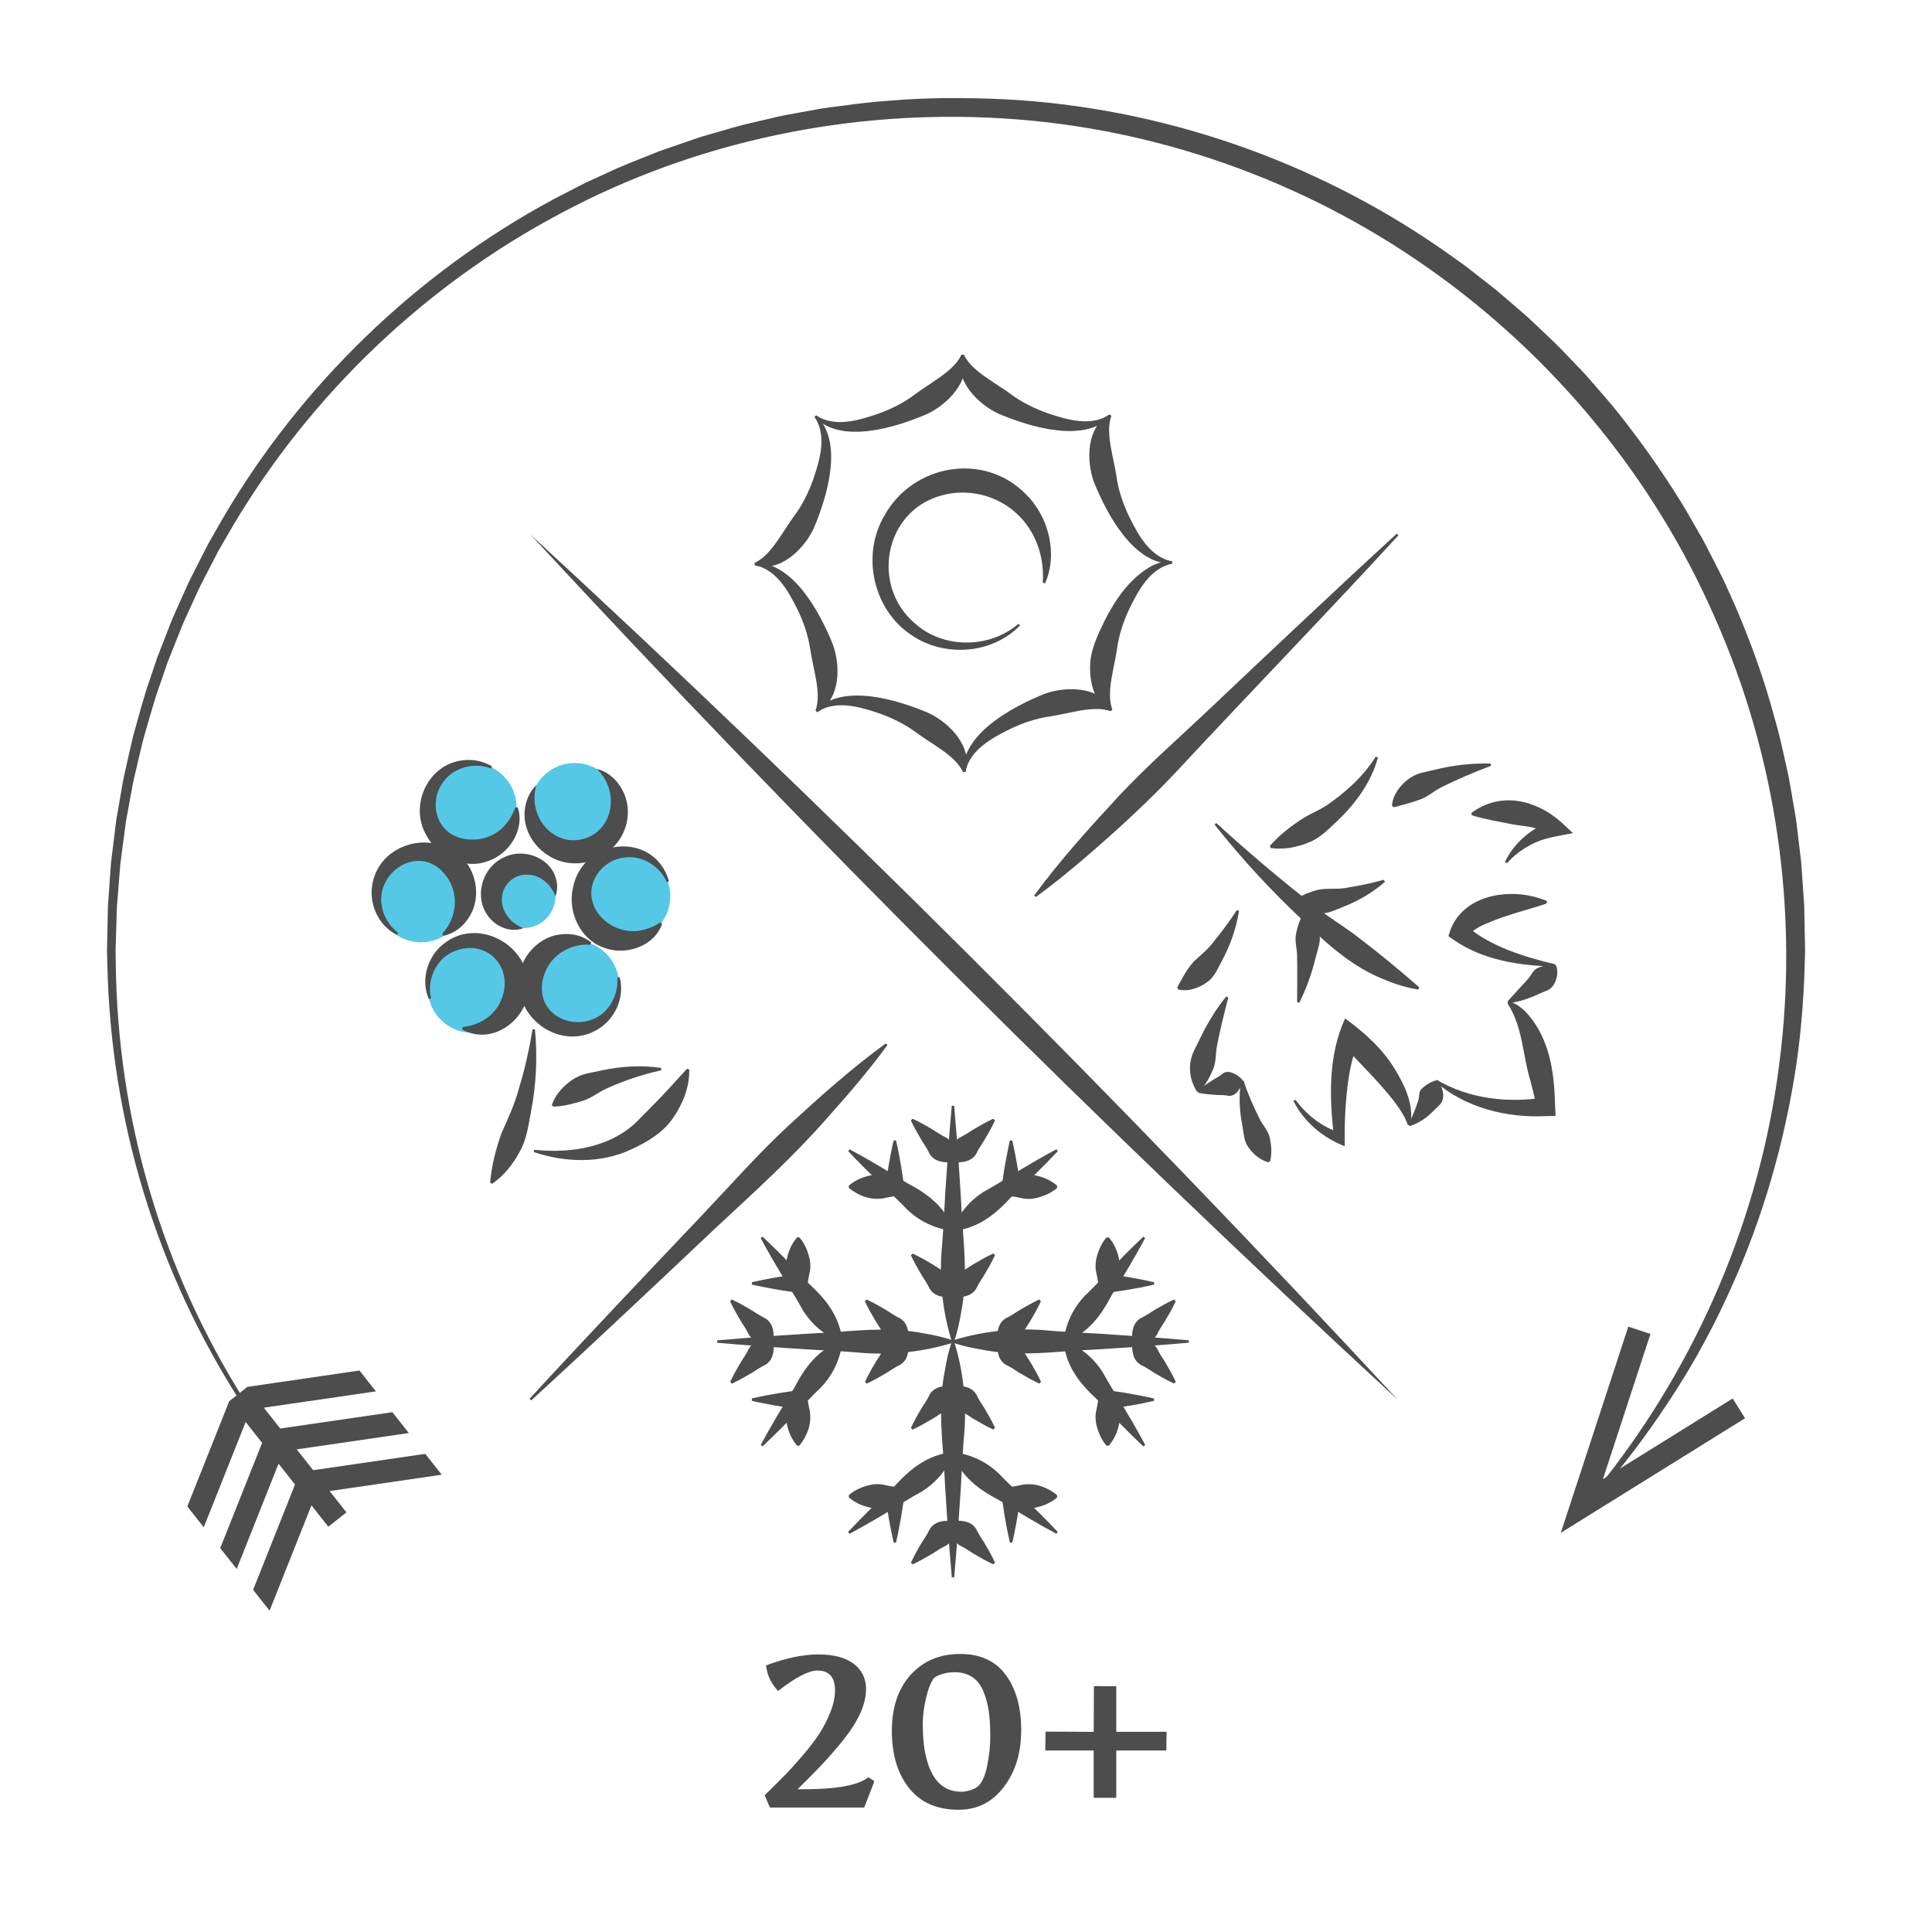 <?xml version="1.0" encoding="UTF-8"?>
<svg xmlns="http://www.w3.org/2000/svg" id="Layer_1" data-name="Layer 1" viewBox="0 0 414 414">
  <defs>
    <style>
      .cls-1 {
        fill: #55c8e7;
      }

      .cls-2 {
        fill: #4d4d4d;
      }

      .cls-3 {
        fill: none;
      }
    </style>
  </defs>
  <g>
    <circle class="cls-1" cx="112.17" cy="192.03" r="6.85"></circle>
    <circle class="cls-1" cx="101.18" cy="173.01" r="9.51"></circle>
    <circle class="cls-1" cx="123.16" cy="173.01" r="9.51"></circle>
    <circle class="cls-1" cx="134.13" cy="192.03" r="9.51"></circle>
    <circle class="cls-1" cx="123.16" cy="211.06" r="9.51"></circle>
    <circle class="cls-1" cx="101.18" cy="211.81" r="9.51"></circle>
    <circle class="cls-1" cx="90.21" cy="192.41" r="9.51"></circle>
    <path class="cls-2" d="M206.54,76c1.73,5.36-3.43,10.67-7.93,12.74-6.61,2.83-18.29,6.55-24.06.64,0,0,.35-.36.35-.36,3.94,2.62,9.05,1.09,13.19-.33,2.86-1.02,5.64-2.4,8.05-4.24,2.35-1.75,4.88-3.15,7.09-5.02,1.07-.93,2.05-1.91,2.81-3.43,0,0,.5,0,.5,0h0Z"></path>
    <path class="cls-2" d="M238.12,89.16c-5.73,5.95-17.44,2.31-24.06-.47-4.51-2.03-9.71-7.31-8.02-12.68,0,0,.5,0,.5,0,.78,1.51,1.75,2.48,2.84,3.41,2.23,1.86,4.76,3.24,7.13,4.97,2.42,1.82,5.21,3.18,8.08,4.19,4.15,1.4,9.26,2.89,13.19.24,0,0,.35.35.35.35h0Z"></path>
    <path class="cls-2" d="M251.15,120.8c-8.26.16-13.97-10.7-16.68-17.35-1.75-4.67-1.71-11.99,3.3-14.64,0,0,.36.35.36.35-.52,1.62-.51,2.99-.4,4.41.26,2.89,1.08,5.66,1.52,8.55.42,3,1.43,5.94,2.75,8.67,1.94,3.92,4.51,8.59,9.15,9.5,0,0,0,.5,0,.5h0Z"></path>
    <path class="cls-2" d="M237.99,152.38c-3.46-1.57-4.47-6.08-4.4-9.51.02-3.53,1.6-6.7,3.07-9.77,2.25-4.49,5.23-8.87,9.6-11.53,1.46-.86,3.19-1.44,4.88-1.27v.5c-4.64.94-7.17,5.63-9.09,9.56-1.3,2.75-2.29,5.69-2.69,8.69-.42,2.9-1.22,5.68-1.46,8.57-.1,1.42-.09,2.8.44,4.41l-.35.35h0Z"></path>
    <path class="cls-2" d="M206.35,165.41c-.16-8.26,10.7-13.97,17.35-16.68,4.67-1.75,11.98-1.71,14.64,3.3,0,0-.35.36-.35.36-1.62-.52-2.99-.51-4.41-.4-2.89.26-5.66,1.08-8.55,1.52-3,.42-5.94,1.43-8.67,2.75-3.92,1.94-8.59,4.51-9.5,9.15,0,0-.5,0-.5,0h0Z"></path>
    <path class="cls-2" d="M174.77,152.25c5.73-5.95,17.44-2.31,24.06.47,4.51,2.03,9.71,7.31,8.02,12.68,0,0-.5,0-.5,0-.78-1.51-1.75-2.48-2.84-3.41-2.23-1.86-4.76-3.24-7.12-4.97-2.42-1.82-5.21-3.18-8.08-4.19-4.15-1.4-9.26-2.89-13.19-.24,0,0-.35-.35-.35-.35h0Z"></path>
    <path class="cls-2" d="M161.74,120.61c8.26-.16,13.97,10.7,16.68,17.35,1.75,4.67,1.71,11.99-3.3,14.64,0,0-.35-.35-.35-.35.52-1.62.51-2.99.4-4.41-.26-2.89-1.08-5.66-1.52-8.55-.42-3-1.43-5.94-2.75-8.67-1.94-3.92-4.51-8.59-9.15-9.5,0,0,0-.5,0-.5h0Z"></path>
    <path class="cls-2" d="M174.9,89.03c5.95,5.73,2.31,17.44-.47,24.06-2.03,4.51-7.31,9.71-12.68,8.02,0,0,0-.5,0-.5,1.51-.78,2.48-1.75,3.41-2.84,1.86-2.23,3.24-4.76,4.97-7.13,1.82-2.42,3.18-5.21,4.19-8.08,1.4-4.15,2.89-9.26.24-13.19,0,0,.35-.35.35-.35h0Z"></path>
    <path class="cls-2" d="M218.59,134.02c-6.26,6.43-17.06,6.95-24.16,1.44-7.46-5.58-9.72-16.7-4.99-24.83,6.03-11.16,21.49-13.96,30.5-4.61,4.88,4.81,6.75,12.85,4,18.98,0,0-.49-.12-.49-.12.28-4.2-.72-8.22-2.77-11.43-4-6.44-11.98-9.31-19.12-7.22-12.04,3.37-15,19.25-5.56,27.31,6.04,5.5,15.98,5.52,22.24.13,0,0,.34.37.34.37h0Z"></path>
    <path class="cls-2" d="M260.63,176.36c6.89,6.3,14.09,12.39,21.46,18.11,2.73,2.16,5.74,3.95,8.51,6.04,4.66,3.53,9.13,7.21,13.53,11.07,0,0-.21.46-.21.46-2.41-.38-4.77-1.08-7.01-2.03-6.86-2.62-12.27-7.44-17.41-12.48-6.94-6.45-13.34-13.43-19.24-20.83,0,0,.37-.34.37-.34h0Z"></path>
    <path class="cls-2" d="M277.95,214.74c.02-2.93.06-7.08,0-9.96-.03-1.63-.57-3.23-.21-4.75.31-1.56.8-2.99,1.75-4.87l.48-.13c1.58,1.16,2.47,3.15,2.77,5.01.36,1.79-.41,3.5-.82,5.18-.8,3.34-1.97,6.56-3.48,9.64,0,0-.48-.12-.48-.12h0Z"></path>
    <path class="cls-2" d="M296.77,188.97c-2.64,2.3-5.7,4.09-8.96,5.36-1.67.64-3.37,1.59-5.24,1.38-1.85-.18-3.77-.81-5.24-2.42l.08-.49c1.85-1.13,3.28-1.63,4.77-2.07,2.29-.55,4.71,0,7.03-.62,2.47-.36,4.87-.92,7.3-1.58,0,0,.25.43.25.43h0Z"></path>
    <path class="cls-2" d="M295.27,162.32c-1.38,5.16-4.64,9.66-8.44,13.35-1.97,1.8-3.86,3.92-6.44,4.87-1.23.56-2.58.85-3.91,1.13-1.36.2-2.75.25-4.19.06l-.17-.47c2.22-2.51,4.66-4.35,7.39-6.09,1.57-.93,3.27-1.6,4.8-2.61,4.07-2.82,7.83-6.16,10.48-10.41,0,0,.47.17.47.17h0Z"></path>
    <path class="cls-2" d="M319.51,164.09c-3.61,1.39-7.14,2.85-10.58,4.58-1.69.83-3.06,2.16-4.73,2.69-1.68.62-3.29,1.02-5.52,1.63l-.4-.3c.06-1.17.52-2.29,1.16-3.27,1.21-1.8,3.01-3.23,5.09-3.8,0,0,3.02-.7,3.02-.7,3.88-.97,7.88-1.39,11.88-1.31,0,0,.08.49.08.49h0Z"></path>
    <path class="cls-2" d="M322.49,184.7c2.01-4.24,5.93-7.43,10.4-8.97,0,0-.74,3.04-.74,3.04-.16-.09-.5-.3-.79-.43-2.16-1.19-4.69-1.26-7.05-1.66-2.94-.59-5.98-1.07-8.93-1.98,0,0-.09-.49-.09-.49,6.15-4.62,13.74-2.9,19.2,1.92,0,0,2.58,2.4,2.58,2.4-3,.59-6.42,1.01-9.11,2.53-1.86.98-3.62,2.3-5.02,3.9,0,0-.43-.25-.43-.25h0Z"></path>
    <path class="cls-2" d="M333.29,207.14c-7.56-.21-15.42-1.32-21.81-5.75,0,0-1.11-.79-1.11-.79l.47-1.41c2.73-7.03,11.41-8.73,18-7.01.89.26,1.77.51,2.63.88l-.02.5c-.87.36-1.73.61-2.57.86-3.13.95-6.25,1.79-9.26,3.03-1.6.66-3.26,1.29-4.48,2.52-.1.11-.2.22-.28.32-.07.08-.17.28-.15.17,0,0-.63-2.2-.63-2.2,5.09,4.53,12.58,6.8,19.24,8.39,0,0-.05.5-.05.5h0Z"></path>
    <path class="cls-2" d="M323.05,214.58l4.41-4.84c.68-.74,1.02-1.86,1.99-2.28,1.17-.53,2.16-.66,3.65-.72,0,0,.41.28.41.28.26.85.24,1.63.09,2.3-.28,1.28-.92,2.44-2.11,2.95-.56.24-1.14.43-1.66.68-2.08,1-4.27,1.7-6.55,2.06,0,0-.23-.44-.23-.44h0Z"></path>
    <path class="cls-2" d="M307.87,231.39c6.9,4.1,15.32,5.02,23.14,3.78,0,0-1.78,2.17-1.78,2.17-.29-1.9-.79-3.87-1.29-5.76-1.69-5.56-1.63-11.6-4.91-16.56,0,0,.26-.43.26-.43,2.21.53,3.93,2.35,5.2,4.13,3.85,5.36,4.59,11.88,4.74,18.27,0,0,.11,2.15.11,2.15l-1.89.02c-8.47.46-17.41-1.74-23.9-7.39,0,0,.32-.39.32-.39h0Z"></path>
    <path class="cls-2" d="M301.8,240.9c.88-1.69,1.57-3.35,2.13-5.13.28-.84.03-1.83.66-2.4.82-.82,1.6-1.3,2.89-1.82,0,0,.49.1.49.1.58.6.93,1.23,1.09,1.83.35,1.15.3,2.37-.53,3.25-.41.4-.83.78-1.2,1.16-1.45,1.54-3.22,2.76-5.22,3.42,0,0-.31-.4-.31-.4h0Z"></path>
    <path class="cls-2" d="M277.6,235.67c2.44,3.3,5.85,5.97,9.8,7.13,0,0-1.51,1.16-1.51,1.16-1.03-8.62-1.35-17.61,2.34-25.73,4.17,3.07,8.1,6.55,10.76,11.02,2.11,3.48,4.07,7.68,3.21,11.84,0,0-.5.01-.5.01-.66-1.86-1.68-3.39-2.79-4.87-3.23-4.28-7.62-8.41-11.21-12.44,0,0,3.7-.75,3.7-.75-1.63,2.86-2.25,6.53-2.66,9.88-.51,4.17-.64,8.49-.59,12.71-4.66-1.84-8.74-5.21-10.99-9.72,0,0,.44-.24.44-.24h0Z"></path>
    <path class="cls-2" d="M266.46,231.52c.94,2.92,2.17,5.67,3.54,8.4.67,1.31,1.79,2.4,2.09,3.88.35,1.67.49,3.18.1,5.01,0,0-.43.26-.43.26-1.97-.63-3.24-1.82-4.21-3.17-1.03-1.34-1.03-3.12-1.34-4.7-.61-3.18-.81-6.46-.25-9.66,0,0,.5-.01.5-.01h0Z"></path>
    <path class="cls-2" d="M256.69,233.7c1.32-1.09,2.81-2.08,4.29-2.91.37-.2.71-.5,1.06-.76.79-.57,1.67-.33,2.54.09.48.24.98.57,1.56,1.16,0,0,.12.48.12.48-.48,1.53-1.35,3.16-2.99,3.06-.76-.16-1.79-.18-2.57-.18-1.28-.09-2.62-.21-3.9-.46,0,0-.12-.48-.12-.48h0Z"></path>
    <path class="cls-2" d="M263.2,213.77c-.92,3.45-1.73,6.87-2.42,10.36-.33,1.68-.14,3.47-.86,5.05-.66,1.58-1.43,3.1-2.92,4.78,0,0-.5-.02-.5-.02-1.71-2.73-1.96-5.76-.77-8.52.85-1.67,1.62-3.35,2.48-5.01,1.33-2.41,2.8-4.74,4.55-6.87,0,0,.44.23.44.23h0Z"></path>
    <path class="cls-2" d="M265.52,195.19c-.62,3.69-1.84,7.28-3.62,10.59-.92,1.65-1.63,3.65-3.38,4.78-1.66,1.14-3.78,1.99-6.05,1.48l-.2-.46c1.31-2.42,2.06-3.86,3.55-5.55,1.56-1.43,3.22-2.76,4.47-4.52,1.71-2.07,3.25-4.23,4.75-6.49,0,0,.47.17.47.17h0Z"></path>
    <path class="cls-2" d="M114.63,220.57c.56,5.84.29,11.8-.83,17.58-.57,2.91-.91,5.98-2.41,8.61-1.44,2.63-3.28,5.1-5.93,6.91,0,0-.43-.25-.43-.25.36-3.94,1.22-7.1,2.41-10.54,1.42-3.2,2.91-6.38,3.8-9.79,1.27-4.11,2.16-8.27,2.89-12.53,0,0,.5.02.5.02h0Z"></path>
    <path class="cls-2" d="M147.69,229.18c.1,3.77-1.35,7.31-3.45,10.37-2.11,3.12-5.5,5.14-8.85,6.69-6.6,3.15-14.3,2.89-21.02.63,0,0,.11-.49.11-.49,8.08.86,16.9-.6,22.63-6.68,0,0,3.28-3.34,3.28-3.34,2.24-2.24,4.37-4.68,6.82-7.34l.48.15h0Z"></path>
    <path class="cls-2" d="M141.69,229.35c-4.02.88-7.88,2.18-11.61,3.85-1.84.81-3.37,2.16-5.25,2.7-1.91.56-3.77,1.15-6.28,1.24l-.3-.4c.44-1.16,1.05-2.2,1.8-3.05,1.46-1.7,3.35-3.07,5.54-3.62,0,0,3.25-.68,3.25-.68,4.21-.92,8.59-1.18,12.85-.55,0,0,0,.5,0,.5h0Z"></path>
    <path class="cls-2" d="M112.17,198.89c-2.99,1.18-6.63-.59-8.14-3.48-2.29-4.02-.41-9.59,3.74-11.59,3.92-2.11,9.46-.42,11.12,3.73.62,1.5.67,3.14.13,4.49-1.73-4.55-6.77-6.09-9.93-3.08-3.02,3.15-1.48,8.21,3.08,9.93h0Z"></path>
    <g>
      <circle class="cls-3" cx="112.17" cy="192.03" r="21.96"></circle>
      <path class="cls-2" d="M85.05,200.32c-4.04-1.97-6.21-6.9-5.16-11.34,1.7-7.79,11.41-10.88,17.77-6.32,4.37,2.9,5.69,9.45,2.91,13.8-1.28,2.12-3.34,3.64-5.55,4.06,0,0-.25-.43-.25-.43,3.66-4.03,3.62-9.9-.19-13.56-5.79-5.56-14.83,1.12-12.54,8.61.52,1.83,1.68,3.53,3.28,4.76l-.26.42h0Z"></path>
      <path class="cls-2" d="M127.92,164.78c4.1.99,6.9,5.53,6.6,9.74-.21,5.98-5.84,10.86-11.77,10.46-5.77-.19-10.86-5.45-10.31-11.28.18-2.13,1.08-4.1,2.48-5.45-1.91,6.77,3.62,13.21,10.04,11.54,6.4-1.73,7.99-10.1,2.96-15h0Z"></path>
      <path class="cls-2" d="M110.94,173.01c1.59,4.63-1.76,10.04-6.45,11.53-4.95,1.88-10.7-.97-13.06-5.44-3.87-6.46.27-15.39,7.78-16.18,2.21-.29,4.43.23,6.24,1.31l-.22.45c-3.62-1.39-7.95-.26-10.19,2.81-2.2,2.85-2.19,6.9-.22,9.5,1.88,2.62,5.32,3.29,8.29,2.75,3.45-.64,6.06-3.19,7.33-6.73,0,0,.5,0,.5,0h0Z"></path>
      <path class="cls-2" d="M132.77,209.38c1.22,4.36-1.05,9.32-5.13,11.45-7.06,3.87-15.81-1.52-16.46-9.42-.59-5.26,3.61-10.53,8.79-11.16,2.46-.38,4.98.25,6.72,1.71l-.18.47c-5.49-.32-10.03,3.54-10.38,8.85-.48,8.1,10.62,10.61,14.76,3.85,1.02-1.62,1.55-3.63,1.39-5.66,0,0,.49-.09.49-.09h0Z"></path>
      <path class="cls-2" d="M141.89,197.96c-1.62,4.77-7.79,6.95-12.5,5.11-5.13-1.76-7.81-7.8-6.61-12.86,2.15-10.84,17.51-12.19,20.58-1.36,0,0-.47.16-.47.16-1.61-3.62-5.64-5.94-9.47-5.2-3.64.56-6.45,3.71-6.69,7.03-.36,5.02,4.54,8.93,9.37,8.69,1.74-.1,3.58-.69,5.39-1.87l.4.3h0Z"></path>
      <path class="cls-2" d="M91.9,214.08c-1.84-4.13-.28-9.36,3.45-12.05,6.42-4.84,15.86-.75,17.63,6.95,2.11,7.87-6.7,15.74-13.96,11.6,0,0,.11-.49.11-.49,4.26-.5,7.12-2.92,8.25-5.79,3.08-7.12-3.48-13.72-10.68-10.17-3.43,1.75-5.23,5.97-4.33,9.8,0,0-.48.15-.48.15h0Z"></path>
    </g>
    <g>
      <path class="cls-2" d="M204.46,236.94c.72,8.14,1.34,17.07,1.75,25.26.54,6.32,1,12.66-.24,18.95-.35,2.11-.79,4.21-1.51,6.32h-.5c-1.91-6.15-2.62-12.56-2.23-18.95.35-3.65.63-8.92.81-12.63.4-6.12.86-12.87,1.41-18.95,0,0,.5,0,.5,0h0Z"></path>
      <path class="cls-2" d="M195.56,239.73c1.47.67,2.96,1.53,4.34,2.35.81.54,1.92,1.26,2.8,1.66,1.67,1,1.99,2.98,1.77,4.92,0,0-.35.35-.35.35-1.93.22-3.92-.1-4.92-1.77-.4-.88-1.12-2-1.66-2.8-.81-1.38-1.67-2.87-2.35-4.34,0,0,.35-.35.35-.35h0Z"></path>
      <path class="cls-2" d="M195.56,268.62c1.47.67,2.96,1.53,4.34,2.35.81.54,1.92,1.26,2.8,1.66,1.67,1,1.99,2.98,1.77,4.92,0,0-.35.35-.35.35-1.93.22-3.92-.1-4.92-1.77-.4-.88-1.12-2-1.66-2.8-.81-1.38-1.67-2.87-2.35-4.34,0,0,.35-.35.35-.35h0Z"></path>
      <path class="cls-2" d="M182.05,246.28c4.04,2.17,8.34,4.72,12.22,7.17,4.47,2.34,8.04,4.98,10.09,9.95,0,0-.3.4-.3.4-3.89-.6-7.03-2.09-9.72-4.66-1.4-1.51-3.55-3.51-5.08-4.93-2.47-2.39-5.17-5.03-7.51-7.54,0,0,.3-.4.3-.4h0Z"></path>
      <path class="cls-2" d="M192,244.37c.89,3.77,1.49,7.83,1.99,11.66-1.44.16-3.31.43-4.71.76-2.67.43-5.25-.51-7.39-2.23,0,0,0-.5,0-.5,1.51-1.28,3.12-1.89,4.93-2.25,1.66-.37,3.3.28,4.93.49,0,0-2.01,2.01-2.01,2.01.15-1.24.53-3.74.75-4.97.31-1.66.61-3.31,1-4.97h.5Z"></path>
      <path class="cls-2" d="M213.21,240.09c-.67,1.47-1.53,2.96-2.35,4.34-.54.81-1.26,1.92-1.66,2.8-1,1.67-2.98,1.99-4.92,1.77,0,0-.35-.35-.35-.35-.22-1.93.1-3.92,1.77-4.92.88-.4,2-1.12,2.81-1.66,1.38-.81,2.87-1.67,4.34-2.35,0,0,.35.35.35.35h0Z"></path>
      <path class="cls-2" d="M213.21,268.97c-.67,1.47-1.53,2.96-2.35,4.34-.54.81-1.26,1.92-1.66,2.8-1,1.67-2.98,1.99-4.92,1.77,0,0-.35-.35-.35-.35-.22-1.93.1-3.92,1.77-4.92.88-.4,2-1.12,2.81-1.66,1.38-.81,2.87-1.67,4.34-2.35,0,0,.35.35.35.35h0Z"></path>
      <path class="cls-2" d="M226.67,246.68c-3.14,3.34-6.71,6.83-10.09,9.95-3.39,3.69-6.93,6.5-12.22,7.17,0,0-.3-.4-.3-.4,1.59-3.6,3.84-6.25,7.01-8.19,1.82-.96,4.31-2.52,6.07-3.64,2.95-1.77,6.2-3.69,9.23-5.3,0,0,.3.4.3.4h0Z"></path>
      <path class="cls-2" d="M216.91,244.37c.74,3.19,1.33,6.69,1.76,9.94,0,0-2.01-2.01-2.01-2.01,1.63-.21,3.27-.86,4.93-.49,1.81.35,3.42.97,4.93,2.25,0,0,0,.5,0,.5-.82.72-1.64,1.15-2.46,1.51-1.6.65-3.24,1.06-4.93.72-1.39-.33-3.28-.6-4.71-.76.26-1.97.64-4.74.99-6.69.31-1.66.61-3.31,1-4.97h.5Z"></path>
    </g>
    <g>
      <path class="cls-2" d="M254.73,287.72c-8.14.72-17.07,1.34-25.26,1.75-6.32.54-12.66,1-18.95-.24-2.11-.35-4.21-.79-6.32-1.51v-.5c6.15-1.91,12.56-2.62,18.95-2.23,3.65.35,8.92.63,12.63.81,6.12.4,12.87.86,18.95,1.41,0,0,0,.5,0,.5h0Z"></path>
      <path class="cls-2" d="M251.94,278.83c-.67,1.47-1.53,2.96-2.35,4.34-.54.81-1.26,1.92-1.66,2.8-1,1.67-2.98,1.99-4.92,1.77,0,0-.35-.35-.35-.35-.22-1.93.1-3.92,1.77-4.92.88-.4,2-1.12,2.8-1.66,1.38-.81,2.87-1.67,4.34-2.35,0,0,.35.35.35.35h0Z"></path>
      <path class="cls-2" d="M223.06,278.83c-.67,1.47-1.53,2.96-2.35,4.34-.54.81-1.26,1.92-1.66,2.8-1,1.67-2.98,1.99-4.92,1.77,0,0-.35-.35-.35-.35-.22-1.93.1-3.92,1.77-4.92.88-.4,2-1.12,2.8-1.66,1.38-.81,2.87-1.67,4.34-2.35,0,0,.35.35.35.35h0Z"></path>
      <path class="cls-2" d="M245.39,265.31c-2.17,4.04-4.72,8.34-7.17,12.22-2.34,4.47-4.98,8.04-9.95,10.09,0,0-.4-.3-.4-.3.6-3.89,2.09-7.03,4.66-9.72,1.51-1.4,3.51-3.55,4.93-5.08,2.39-2.47,5.03-5.17,7.54-7.51,0,0,.4.3.4.3h0Z"></path>
      <path class="cls-2" d="M247.3,275.27c-3.77.89-7.83,1.49-11.66,1.99-.16-1.44-.43-3.31-.76-4.71-.34-1.69.07-3.33.72-4.93.36-.82.79-1.64,1.51-2.46h.5c1.28,1.51,1.89,3.12,2.25,4.93.37,1.66-.28,3.3-.49,4.93,0,0-2.01-2.01-2.01-2.01,1.24.15,3.74.53,4.97.75,1.66.31,3.31.61,4.97,1v.5h0Z"></path>
      <path class="cls-2" d="M251.59,296.48c-1.47-.67-2.96-1.53-4.34-2.35-.81-.54-1.92-1.26-2.8-1.66-1.67-1-1.99-2.98-1.77-4.92,0,0,.35-.35.35-.35,1.93-.22,3.92.1,4.92,1.77.4.88,1.12,2,1.66,2.8.81,1.38,1.67,2.87,2.35,4.34,0,0-.35.35-.35.35h0Z"></path>
      <path class="cls-2" d="M222.71,296.48c-1.47-.67-2.96-1.53-4.34-2.35-.81-.54-1.92-1.26-2.8-1.66-1.67-1-1.99-2.98-1.77-4.92,0,0,.35-.35.35-.35,1.93-.22,3.92.1,4.92,1.77.4.88,1.12,2,1.66,2.8.81,1.38,1.68,2.87,2.35,4.34,0,0-.35.35-.35.35h0Z"></path>
      <path class="cls-2" d="M245,309.94c-3.34-3.14-6.83-6.71-9.95-10.09-3.69-3.39-6.5-6.93-7.17-12.22,0,0,.4-.3.4-.3,3.6,1.59,6.25,3.84,8.19,7.01.96,1.82,2.52,4.31,3.64,6.07,1.77,2.95,3.69,6.2,5.3,9.23,0,0-.4.3-.4.3h0Z"></path>
      <path class="cls-2" d="M247.3,300.18c-3.19.74-6.69,1.33-9.94,1.76,0,0,2.01-2.01,2.01-2.01.21,1.63.86,3.27.49,4.93-.35,1.81-.97,3.42-2.25,4.93,0,0-.5,0-.5,0-.72-.82-1.15-1.64-1.51-2.46-.65-1.6-1.06-3.24-.72-4.93.33-1.39.6-3.28.76-4.71,1.97.26,4.74.64,6.69.99,1.66.31,3.31.61,4.97,1v.5h0Z"></path>
    </g>
    <g>
      <path class="cls-2" d="M203.96,338c-.72-8.14-1.34-17.07-1.75-25.26-.54-6.32-1-12.66.24-18.95.35-2.11.79-4.21,1.51-6.32,0,0,.5,0,.5,0,1.91,6.15,2.62,12.56,2.23,18.95-.35,3.65-.63,8.92-.81,12.63-.4,6.12-.86,12.87-1.41,18.95,0,0-.5,0-.5,0h0Z"></path>
      <path class="cls-2" d="M212.85,335.21c-1.47-.67-2.96-1.53-4.34-2.35-.81-.54-1.92-1.26-2.8-1.66-1.67-1-1.99-2.98-1.77-4.92,0,0,.35-.35.35-.35,1.93-.22,3.92.1,4.92,1.77.4.88,1.12,2,1.66,2.8.81,1.38,1.68,2.87,2.35,4.34,0,0-.35.35-.35.35h0Z"></path>
      <path class="cls-2" d="M212.85,306.33c-1.47-.67-2.96-1.53-4.34-2.35-.81-.54-1.92-1.26-2.8-1.66-1.67-1-1.99-2.98-1.77-4.92,0,0,.35-.35.35-.35,1.93-.22,3.92.1,4.92,1.77.4.88,1.12,2,1.66,2.8.81,1.38,1.68,2.87,2.35,4.34,0,0-.35.35-.35.35h0Z"></path>
      <path class="cls-2" d="M226.36,328.66c-4.04-2.17-8.34-4.72-12.22-7.17-4.47-2.34-8.04-4.98-10.09-9.95,0,0,.3-.4.3-.4,3.89.6,7.03,2.09,9.72,4.66,1.4,1.51,3.55,3.51,5.08,4.93,2.47,2.39,5.17,5.03,7.51,7.54,0,0-.3.4-.3.4h0Z"></path>
      <path class="cls-2" d="M216.41,330.57c-.89-3.77-1.49-7.83-1.99-11.66,1.44-.16,3.31-.43,4.71-.76,2.67-.43,5.25.51,7.39,2.23,0,0,0,.5,0,.5-1.51,1.28-3.12,1.89-4.93,2.25-1.66.37-3.3-.28-4.93-.49,0,0,2.01-2.01,2.01-2.01-.15,1.24-.53,3.74-.75,4.97-.31,1.66-.61,3.31-1,4.97,0,0-.5,0-.5,0h0Z"></path>
      <path class="cls-2" d="M195.2,334.85c.67-1.47,1.53-2.96,2.35-4.34.54-.81,1.26-1.92,1.66-2.8,1-1.67,2.98-1.99,4.92-1.77,0,0,.35.35.35.35.22,1.93-.1,3.92-1.77,4.92-.88.4-2,1.12-2.81,1.66-1.38.81-2.87,1.67-4.34,2.35,0,0-.35-.35-.35-.35h0Z"></path>
      <path class="cls-2" d="M195.2,305.97c.67-1.47,1.53-2.96,2.35-4.34.54-.81,1.26-1.92,1.66-2.8,1-1.67,2.98-1.99,4.92-1.77,0,0,.35.35.35.35.22,1.93-.1,3.92-1.77,4.92-.88.4-2,1.12-2.81,1.66-1.38.81-2.87,1.67-4.34,2.35,0,0-.35-.35-.35-.35h0Z"></path>
      <path class="cls-2" d="M181.74,328.26c3.14-3.34,6.71-6.83,10.09-9.95,3.39-3.69,6.93-6.5,12.22-7.17,0,0,.3.4.3.4-1.59,3.6-3.84,6.25-7.01,8.19-1.82.96-4.31,2.52-6.07,3.64-2.95,1.77-6.2,3.69-9.23,5.3,0,0-.3-.4-.3-.4h0Z"></path>
      <path class="cls-2" d="M191.5,330.57c-.74-3.19-1.33-6.69-1.76-9.94,0,0,2.01,2.01,2.01,2.01-1.63.21-3.27.86-4.93.49-1.81-.35-3.42-.97-4.93-2.25,0,0,0-.5,0-.5.82-.72,1.64-1.15,2.46-1.51,1.6-.65,3.24-1.06,4.93-.72,1.39.33,3.28.6,4.71.76-.26,1.97-.64,4.74-.99,6.69-.31,1.66-.61,3.31-1,4.97h-.5Z"></path>
    </g>
    <g>
      <path class="cls-2" d="M153.68,287.22c8.14-.72,17.07-1.34,25.26-1.75,6.32-.54,12.66-1,18.95.24,2.11.35,4.21.79,6.32,1.51,0,0,0,.5,0,.5-6.15,1.91-12.56,2.62-18.95,2.23-3.65-.35-8.92-.63-12.63-.81-6.12-.4-12.87-.86-18.95-1.41,0,0,0-.5,0-.5h0Z"></path>
      <path class="cls-2" d="M156.47,296.12c.67-1.47,1.53-2.96,2.35-4.34.54-.81,1.26-1.92,1.66-2.8,1-1.67,2.98-1.99,4.92-1.77,0,0,.35.35.35.35.22,1.93-.1,3.92-1.77,4.92-.88.4-2,1.12-2.8,1.66-1.38.81-2.87,1.67-4.34,2.35,0,0-.35-.35-.35-.35h0Z"></path>
      <path class="cls-2" d="M185.35,296.12c.67-1.47,1.53-2.96,2.35-4.34.54-.81,1.26-1.92,1.66-2.8,1-1.67,2.98-1.99,4.92-1.77,0,0,.35.35.35.35.22,1.93-.1,3.92-1.77,4.92-.88.4-2,1.12-2.8,1.66-1.38.81-2.87,1.67-4.34,2.35,0,0-.35-.35-.35-.35h0Z"></path>
      <path class="cls-2" d="M163.02,309.63c2.17-4.04,4.72-8.34,7.17-12.22,2.34-4.47,4.98-8.04,9.95-10.09,0,0,.4.3.4.3-.6,3.89-2.09,7.03-4.66,9.72-1.51,1.4-3.51,3.55-4.93,5.08-2.39,2.47-5.03,5.17-7.54,7.51,0,0-.4-.3-.4-.3h0Z"></path>
      <path class="cls-2" d="M161.11,299.67c3.77-.89,7.83-1.49,11.66-1.99.16,1.44.43,3.31.76,4.71.43,2.67-.51,5.25-2.23,7.39,0,0-.5,0-.5,0-1.28-1.51-1.89-3.12-2.25-4.93-.37-1.66.28-3.3.49-4.93,0,0,2.01,2.01,2.01,2.01-1.24-.15-3.74-.53-4.97-.75-1.66-.31-3.31-.61-4.97-1v-.5h0Z"></path>
      <path class="cls-2" d="M156.82,278.47c1.47.67,2.96,1.53,4.34,2.35.81.54,1.92,1.26,2.8,1.66,1.67,1,1.99,2.98,1.77,4.92,0,0-.35.35-.35.35-1.93.22-3.92-.1-4.92-1.77-.4-.88-1.12-2-1.66-2.8-.81-1.38-1.68-2.87-2.35-4.34,0,0,.35-.35.35-.35h0Z"></path>
      <path class="cls-2" d="M185.7,278.47c1.47.67,2.96,1.53,4.34,2.35.81.54,1.92,1.26,2.8,1.66,1.67,1,1.99,2.98,1.77,4.92,0,0-.35.35-.35.35-1.93.22-3.92-.1-4.92-1.77-.4-.88-1.12-2-1.66-2.8-.81-1.38-1.67-2.87-2.35-4.34,0,0,.35-.35.35-.35h0Z"></path>
      <path class="cls-2" d="M163.41,265c3.34,3.14,6.83,6.71,9.95,10.09,3.69,3.39,6.5,6.93,7.17,12.22,0,0-.4.3-.4.3-3.6-1.59-6.25-3.84-8.19-7.01-.96-1.82-2.52-4.31-3.64-6.07-1.77-2.95-3.69-6.2-5.3-9.23,0,0,.4-.3.4-.3h0Z"></path>
      <path class="cls-2" d="M161.11,274.76c3.19-.74,6.69-1.33,9.94-1.76,0,0-2.01,2.01-2.01,2.01-.21-1.63-.86-3.27-.49-4.93.35-1.81.97-3.42,2.25-4.93,0,0,.5,0,.5,0,.72.82,1.15,1.64,1.51,2.46.65,1.6,1.06,3.24.72,4.93-.33,1.39-.6,3.28-.76,4.71-1.97-.26-4.74-.64-6.69-.99-1.66-.31-3.31-.61-4.97-1v-.5h0Z"></path>
    </g>
    <path class="cls-2" d="M221.63,191.86c5.37-7.32,11.67-14.31,17.83-20.97,6.23-6.7,13.14-12.73,19.78-19.02,11.71-11.08,28.34-26.78,40.08-37.52,0,0,.35.35.35.35-14.39,15.71-32.44,34.36-46.99,50.02-6.13,6.59-13.1,13-19.93,18.87-3.48,2.98-7.03,5.9-10.78,8.62,0,0-.35-.35-.35-.35h0Z"></path>
    <path class="cls-2" d="M113.47,299.75c10.5-11.46,26.06-27.87,36.94-39.32,6.19-6.51,12.13-13.29,18.73-19.39,6.56-6.04,13.45-12.2,20.67-17.45,0,0,.35.35.35.35-4.01,5.51-8.42,10.6-12.93,15.66-7.38,8.42-15.83,16.05-24,23.65-11.51,10.88-27.86,26.3-39.41,36.84,0,0-.35-.35-.35-.35h0Z"></path>
    <path class="cls-2" d="M299.5,299.93c-64.08-59.1-126.62-121.45-185.85-185.4,64.1,59.08,126.6,121.47,185.85,185.4h0Z"></path>
  </g>
  <g>
    <path class="cls-2" d="M51.75,300.7c-8.99-13.92-16.05-29.09-20.9-44.96-4.86-15.86-7.48-32.41-7.85-49.02l-.07-3.11.06-3.11.13-6.23.44-6.22.22-3.11.38-3.09.76-6.19,1.07-6.14c.19-1.02.34-2.05.55-3.07l.69-3.04c.47-2.02.88-4.07,1.41-6.07,1.13-4,2.15-8.04,3.55-11.96l.99-2.96.5-1.48.57-1.45,2.26-5.82c.76-1.94,1.67-3.81,2.5-5.72l1.28-2.85c.43-.95.93-1.86,1.39-2.79l2.83-5.57,3.09-5.42c16.79-28.77,41.63-52.79,71.01-68.62l5.56-2.87c.92-.5,1.87-.93,2.82-1.36l2.85-1.3c3.76-1.82,7.69-3.23,11.55-4.81l5.92-2.04,2.96-1.01,3.01-.87c2.01-.57,4-1.18,6.02-1.7l6.1-1.43c2.02-.52,4.09-.85,6.14-1.23,2.06-.35,4.1-.81,6.17-1.06,4.14-.53,8.27-1.15,12.45-1.4,8.32-.75,16.7-.72,25.04-.35,33.4,1.72,66.26,13.04,93.78,32.15,1.71,1.22,3.43,2.4,5.12,3.64l4.95,3.87c1.68,1.26,3.23,2.66,4.83,4.02,1.57,1.39,3.22,2.69,4.71,4.16l4.56,4.33c1.5,1.46,2.92,3.01,4.38,4.51l2.17,2.27,2.07,2.37c1.36,1.59,2.76,3.16,4.09,4.77,5.26,6.53,10.14,13.36,14.53,20.5,1.11,1.78,2.1,3.63,3.16,5.43l1.56,2.73c.49.92.96,1.86,1.44,2.79.95,1.87,1.92,3.73,2.84,5.61l2.58,5.73c3.28,7.71,6.15,15.6,8.29,23.7,1.21,4.01,2,8.13,2.94,12.2.41,2.05.73,4.12,1.09,6.18l.53,3.09c.16,1.03.26,2.08.39,3.11l.75,6.23.44,6.26.22,3.13.06,3.13.12,6.27c-.12,8.35-.7,16.7-1.91,24.96-2.51,16.5-7.16,32.68-14.06,47.83-3.41,7.59-7.34,14.94-11.84,21.93-4.47,7-9.39,13.7-14.72,20.05l-.82-.67c20.46-25.85,33.77-57.14,37.83-89.63,4.23-32.46-.63-65.98-13.89-95.75-13.07-29.88-34.59-55.92-61.25-74.66-26.63-18.8-58.52-30.16-91.17-32.13-32.61-2.03-65.84,4.84-94.75,20.3-28.95,15.32-53.56,38.77-70.3,66.99l-3.09,5.32-2.83,5.47c-.46.92-.96,1.81-1.39,2.74l-1.28,2.8c-.83,1.87-1.75,3.71-2.51,5.62l-2.28,5.72-.57,1.43-.5,1.45-1,2.91c-1.42,3.86-2.46,7.83-3.62,11.77-.54,1.98-.96,3.99-1.45,5.99l-.71,3c-.23,1-.38,2.02-.58,3.03l-1.11,6.06-.81,6.11-.4,3.06-.25,3.07-.49,6.15-.19,6.16-.09,3.08.04,3.08c.21,16.44,2.65,32.87,7.32,48.66,4.66,15.79,11.54,30.94,20.35,44.88l-.73.47Z"></path>
    <polygon class="cls-2" points="49.12 300.26 40.14 322.81 43.66 327.28 52.64 304.72 56.17 309.19 47.19 331.74 50.72 336.21 59.69 313.65 63.22 318.11 54.24 340.68 57.77 345.14 66.74 322.58 70.35 327.15 74.24 324.08 70.63 319.51 94.66 316.01 91.13 311.54 67.11 315.04 63.58 310.58 87.61 307.08 84.08 302.61 60.06 306.11 56.53 301.65 80.55 298.15 77.03 293.68 53.01 297.19 49.12 300.26"></polygon>
    <polygon class="cls-2" points="348.92 284.28 353.67 285.84 343.48 316.97 371.29 299.67 373.94 303.91 334.46 328.46 348.92 284.28"></polygon>
  </g>
  <g>
    <path class="cls-2" d="M178.94,362.3c0-2.89-1.26-4.33-3.78-4.33-1.87,0-4.68,1.46-8.43,4.38-1.51-1.63-2.37-3.46-2.58-5.48,4.21-1.57,7.95-2.35,11.22-2.35s5.79.67,7.56,2c1.77,1.34,2.65,3.16,2.65,5.46,0,3.22-1.66,6.89-4.98,11.01-1.66,2.03-3.17,3.76-4.54,5.21-1.37,1.44-3.08,3.18-5.14,5.21,1.93,0,3.27-.01,4.01-.05,5.53-.18,9.26-1.03,11.19-2.53l1.24.88-2.17,5.62h-20.22l-1.11-2.63c1.75-1.72,3.17-3.13,4.26-4.24,1.09-1.11,2.4-2.55,3.92-4.33,1.52-1.78,2.72-3.35,3.59-4.72.88-1.37,1.64-2.87,2.3-4.51.66-1.64.99-3.17.99-4.58Z"></path>
    <path class="cls-2" d="M194.82,383.19c-2.47-3.09-3.71-7.17-3.71-12.25s1.35-9.11,4.05-12.07c2.7-2.96,6.23-4.45,10.57-4.45s7.62,1.5,9.81,4.51c2.2,3.01,3.29,6.95,3.29,11.82s-1.24,8.93-3.73,12.18c-2.49,3.26-5.71,4.88-9.67,4.88-4.61,0-8.15-1.54-10.62-4.63ZM211.56,378.26c.43-2.1.64-4.19.64-6.27s-.11-3.88-.34-5.41c-.23-1.54-.62-2.95-1.17-4.24-1.14-2.67-3.2-4.01-6.17-4.01-.86,0-1.71.12-2.56.37-.84.25-1.45.54-1.82.88-.68.89-1.24,2.33-1.71,4.31-.46,1.98-.69,3.81-.69,5.48s.08,3.16.23,4.47c.15,1.31.42,2.6.81,3.87.38,1.27.88,2.36,1.5,3.25,1.38,2,3.32,2.99,5.8,2.99.52,0,1.17-.12,1.96-.37s1.36-.58,1.73-1.01c.77-.77,1.37-2.2,1.8-4.31Z"></path>
    <path class="cls-2" d="M239.2,371.1h10.78l-.05,4.01h-10.73v10.13h-4.84v-10.13h-10.37l.05-4.05,10.32.05.05-9.81,4.79.05v9.77Z"></path>
  </g>
</svg>
